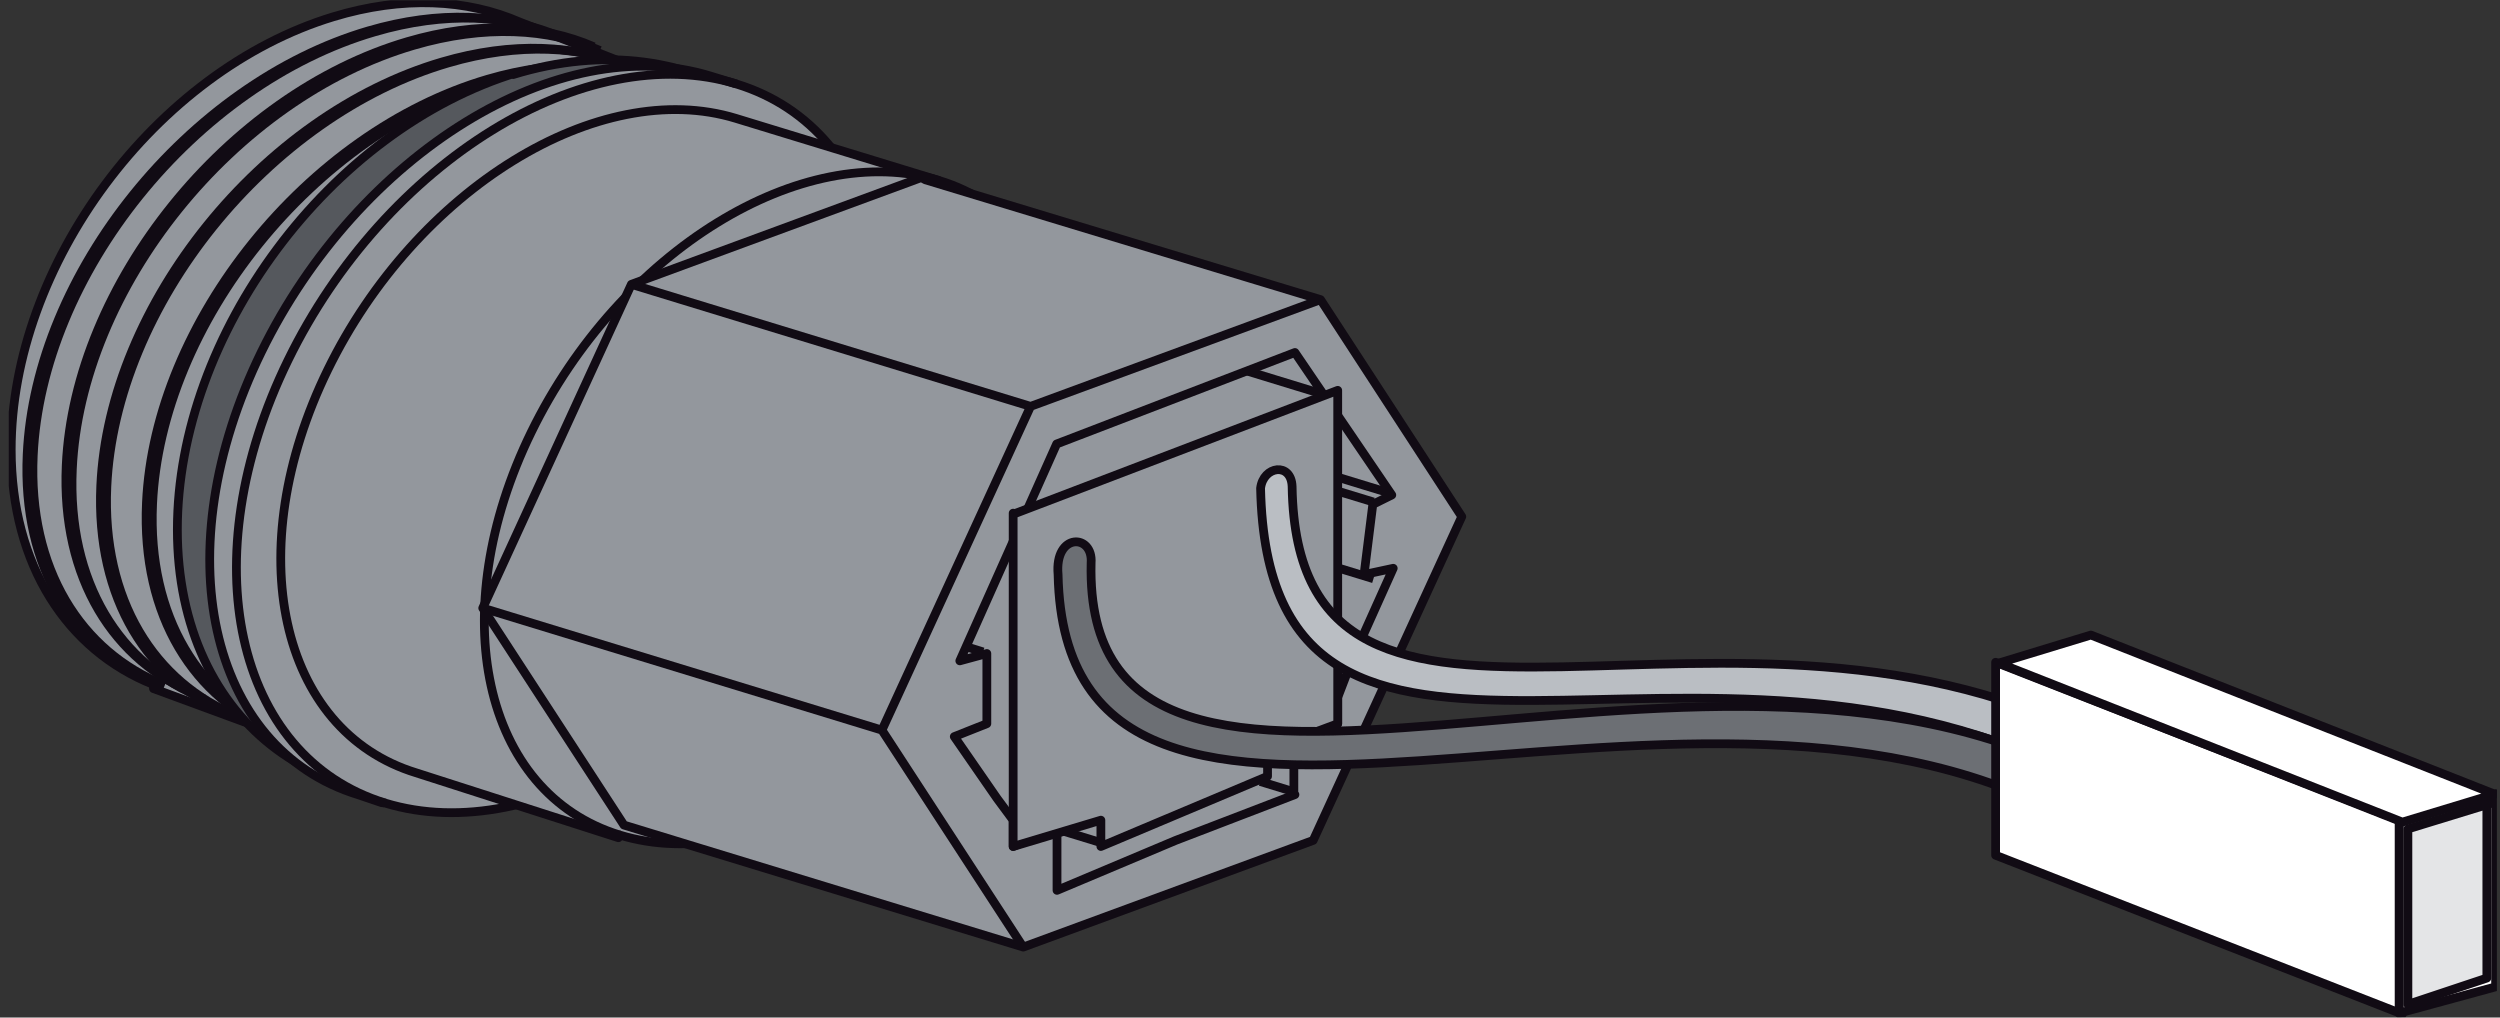 <?xml version="1.0" encoding="UTF-8"?>
<svg xmlns="http://www.w3.org/2000/svg" xmlns:xlink="http://www.w3.org/1999/xlink" width="285pt" height="116pt" viewBox="0 0 285 116" version="1.1">
<rect x="0" y="0" width="285" height="116" fill="#333333" stroke="none"/>
<defs>
<clipPath id="clip1">
  <path d="M 1 0.039 L 75 0.039 L 75 86 L 1 86 Z "/>
</clipPath>
<clipPath id="clip2">
  <path d="M 1 0.039 L 75 0.039 L 75 87 L 1 87 Z "/>
</clipPath>
<clipPath id="clip3">
  <path d="M 273 90 L 284.645 90 L 284.645 115.945 L 273 115.945 Z "/>
</clipPath>
<clipPath id="clip4">
  <path d="M 274 91 L 284.645 91 L 284.645 115 L 274 115 Z "/>
</clipPath>
<clipPath id="clip5">
  <path d="M 227 75 L 274 75 L 274 115.945 L 227 115.945 Z "/>
</clipPath>
<clipPath id="clip6">
  <path d="M 227 75 L 275 75 L 275 115.945 L 227 115.945 Z "/>
</clipPath>
<clipPath id="clip7">
  <path d="M 227 72 L 284.645 72 L 284.645 94 L 227 94 Z "/>
</clipPath>
<clipPath id="clip8">
  <path d="M 227 71 L 284.645 71 L 284.645 95 L 227 95 Z "/>
</clipPath>
</defs>
<g id="surface1">
<g clip-path="url(#clip1)" clip-rule="nonzero">
<path style=" stroke:none;fill-rule:evenodd;fill:rgb(57.617%,59.18%,61.522%);fill-opacity:1;" d="M 17.465 78.027 C 7.695 74.129 1.277 64.449 1.277 51.262 C 1.277 30.168 17.715 8.07 37.992 1.914 C 45.91 -0.492 53.242 -0.105 59.242 2.512 L 74.348 8.43 L 37.645 85.91 L 17.461 78.023 "/>
</g>
<g clip-path="url(#clip2)" clip-rule="nonzero">
<path style="fill:none;stroke-width:10;stroke-linecap:butt;stroke-linejoin:round;stroke:rgb(6.665%,4.315%,7.835%);stroke-opacity:1;stroke-miterlimit:22.926;" d="M 174.648 379.727 C 76.953 418.711 12.773 515.508 12.773 647.383 C 12.773 858.32 177.148 1079.297 379.922 1140.859 C 459.102 1164.922 532.422 1161.055 592.422 1134.883 L 743.477 1075.703 L 376.445 300.898 L 175 375 Z " transform="matrix(0.1,0,0,-0.1,0,116)"/>
</g>
<path style="fill:none;stroke-width:10;stroke-linecap:butt;stroke-linejoin:round;stroke:rgb(6.665%,4.315%,7.835%);stroke-opacity:1;stroke-miterlimit:22.926;" d="M 180.898 379.961 C 85 418.125 25.117 512.812 30.977 641.875 C 40.352 848.32 214.648 1064.57 420.078 1124.844 C 500.312 1148.32 573.516 1144.57 632.344 1118.945 " transform="matrix(0.1,0,0,-0.1,0,116)"/>
<path style="fill:none;stroke-width:10;stroke-linecap:butt;stroke-linejoin:round;stroke:rgb(6.665%,4.315%,7.835%);stroke-opacity:1;stroke-miterlimit:22.926;" d="M 187.852 378.828 C 91.914 416.992 31.992 511.719 37.891 640.781 C 47.305 847.148 221.562 1063.477 427.031 1123.672 C 507.305 1147.227 580.469 1143.438 639.297 1117.812 " transform="matrix(0.1,0,0,-0.1,0,116)"/>
<path style="fill:none;stroke-width:10;stroke-linecap:butt;stroke-linejoin:round;stroke:rgb(6.665%,4.315%,7.835%);stroke-opacity:1;stroke-miterlimit:22.926;" d="M 225.508 367.656 C 129.57 405.898 69.648 500.586 75.508 629.609 C 84.922 836.055 259.18 1052.344 464.648 1112.578 C 544.883 1136.094 618.086 1132.305 676.914 1106.68 " transform="matrix(0.1,0,0,-0.1,0,116)"/>
<path style="fill:none;stroke-width:10;stroke-linecap:butt;stroke-linejoin:round;stroke:rgb(6.665%,4.315%,7.835%);stroke-opacity:1;stroke-miterlimit:22.926;" d="M 232.422 363.516 C 136.523 401.641 76.562 496.367 82.461 625.352 C 91.836 831.797 266.133 1048.086 471.562 1108.32 C 551.836 1131.836 625 1128.047 683.867 1102.461 " transform="matrix(0.1,0,0,-0.1,0,116)"/>
<path style="fill:none;stroke-width:10;stroke-linecap:butt;stroke-linejoin:round;stroke:rgb(6.665%,4.315%,7.835%);stroke-opacity:1;stroke-miterlimit:22.926;" d="M 264.844 344.531 C 168.867 382.695 108.984 477.383 114.883 606.445 C 124.258 812.891 298.516 1029.141 503.984 1089.375 C 584.219 1112.891 657.422 1109.141 716.211 1083.516 " transform="matrix(0.1,0,0,-0.1,0,116)"/>
<path style="fill:none;stroke-width:10;stroke-linecap:butt;stroke-linejoin:round;stroke:rgb(6.665%,4.315%,7.835%);stroke-opacity:1;stroke-miterlimit:22.926;" d="M 271.797 343.32 C 175.859 381.562 115.977 476.289 121.797 605.273 C 131.211 811.719 305.469 1028.008 510.938 1088.242 C 591.172 1111.758 664.375 1108.008 723.164 1082.344 " transform="matrix(0.1,0,0,-0.1,0,116)"/>
<path style="fill:none;stroke-width:10;stroke-linecap:butt;stroke-linejoin:round;stroke:rgb(6.665%,4.315%,7.835%);stroke-opacity:1;stroke-miterlimit:22.926;" d="M 316.914 324.805 C 221.016 363.008 161.094 457.734 166.953 586.719 C 176.328 793.164 350.625 1009.453 556.055 1069.688 C 636.328 1093.203 709.492 1089.414 768.32 1063.789 " transform="matrix(0.1,0,0,-0.1,0,116)"/>
<path style="fill:none;stroke-width:10;stroke-linecap:butt;stroke-linejoin:round;stroke:rgb(6.665%,4.315%,7.835%);stroke-opacity:1;stroke-miterlimit:22.926;" d="M 323.906 323.633 C 227.93 361.836 168.047 456.562 173.945 585.586 C 183.32 791.992 357.578 1008.242 563.047 1068.516 C 643.281 1092.031 716.484 1088.242 775.273 1062.656 " transform="matrix(0.1,0,0,-0.1,0,116)"/>
<path style="fill:none;stroke-width:10;stroke-linecap:butt;stroke-linejoin:round;stroke:rgb(6.665%,4.315%,7.835%);stroke-opacity:1;stroke-miterlimit:22.926;" d="M 645 245 L 645 1065 " transform="matrix(0.1,0,0,-0.1,0,116)"/>
<path style=" stroke:none;fill-rule:evenodd;fill:rgb(33.325%,34.521%,36.473%);fill-opacity:1;" d="M 58.992 8.258 C 37.582 14.762 20.219 38.102 20.219 60.379 C 20.219 82.66 37.582 95.453 58.992 88.953 C 80.398 82.457 97.762 59.117 97.762 36.84 C 97.762 14.445 79.324 2.09 58.992 8.262 "/>
<path style="fill:none;stroke-width:10;stroke-linecap:butt;stroke-linejoin:round;stroke:rgb(6.665%,4.315%,7.835%);stroke-opacity:1;stroke-miterlimit:22.926;" d="M 589.922 1077.422 C 375.82 1012.383 202.188 778.984 202.188 556.211 C 202.188 333.398 375.82 205.469 589.922 270.469 C 803.984 335.43 977.617 568.828 977.617 791.602 C 977.617 1015.547 793.242 1139.102 585 1075 Z " transform="matrix(0.1,0,0,-0.1,0,116)"/>
<path style=" stroke:none;fill-rule:evenodd;fill:rgb(57.617%,59.18%,61.522%);fill-opacity:1;" d="M 43.914 91.551 C 61.086 96.801 83.969 82.699 95.023 60.066 C 106.078 37.43 101.121 14.824 83.949 9.574 L 80.91 8.645 C 63.738 3.395 40.855 17.488 29.797 40.121 C 18.742 62.762 23.703 85.367 40.879 90.613 L 43.914 91.547 "/>
<path style="fill:none;stroke-width:10;stroke-linecap:butt;stroke-linejoin:round;stroke:rgb(6.665%,4.315%,7.835%);stroke-opacity:1;stroke-miterlimit:22.926;" d="M 439.141 244.492 C 610.859 191.992 839.688 333.008 950.234 559.336 C 1060.781 785.703 1011.211 1011.758 839.492 1064.258 L 809.102 1073.555 C 637.383 1126.055 408.555 985.117 297.969 758.789 C 187.422 532.383 237.031 306.328 408.789 253.867 L 435 245 Z " transform="matrix(0.1,0,0,-0.1,0,116)"/>
<path style="fill:none;stroke-width:10;stroke-linecap:butt;stroke-linejoin:round;stroke:rgb(6.665%,4.315%,7.835%);stroke-opacity:1;stroke-miterlimit:22.926;" d="M 839.531 1064.297 C 667.773 1116.836 438.984 975.82 328.438 749.492 C 217.891 523.125 267.461 297.031 439.141 244.531 " transform="matrix(0.1,0,0,-0.1,0,116)"/>
<path style=" stroke:none;fill-rule:evenodd;fill:rgb(57.617%,59.18%,61.522%);fill-opacity:1;" d="M 70.652 95.195 C 86.281 99.977 107.109 87.148 117.164 66.547 C 127.23 45.941 122.715 25.367 107.086 20.59 L 83.883 13.492 C 68.254 8.715 47.43 21.543 37.367 42.148 C 27.305 62.754 31.82 83.324 47.449 88.102 L 70.652 95.199 "/>
<path style="fill:none;stroke-width:10;stroke-linecap:butt;stroke-linejoin:round;stroke:rgb(6.665%,4.315%,7.835%);stroke-opacity:1;stroke-miterlimit:22.926;" d="M 706.523 208.047 C 862.812 160.234 1071.094 288.516 1171.641 494.531 C 1272.305 700.586 1227.148 906.328 1070.859 954.102 L 838.828 1025.078 C 682.539 1072.852 474.297 944.57 373.672 738.516 C 273.047 532.461 318.203 326.758 474.492 278.984 L 705 205 Z " transform="matrix(0.1,0,0,-0.1,0,116)"/>
<path style="fill:none;stroke-width:10;stroke-linecap:butt;stroke-linejoin:round;stroke:rgb(6.665%,4.315%,7.835%);stroke-opacity:1;stroke-miterlimit:22.926;" d="M 1070.859 954.102 C 914.57 1001.875 706.367 873.594 605.742 667.539 C 505.156 461.523 550.234 255.781 706.523 208.047 " transform="matrix(0.1,0,0,-0.1,0,116)"/>
<path style=" stroke:none;fill-rule:evenodd;fill:rgb(57.617%,59.18%,61.522%);fill-opacity:1;" d="M 105.027 20.242 L 71.977 32.414 L 55.031 69.32 L 71.133 94.059 L 116.648 107.969 L 149.703 95.805 L 166.645 58.895 L 150.539 34.156 L 105.031 20.238 "/>
<path style="fill:none;stroke-width:10;stroke-linecap:butt;stroke-linejoin:round;stroke:rgb(6.665%,4.315%,7.835%);stroke-opacity:1;stroke-miterlimit:22.926;" d="M 1050.273 957.578 L 719.766 835.859 L 550.312 466.797 L 711.328 219.414 L 1166.484 80.312 L 1497.031 201.953 L 1666.445 571.055 L 1505.391 818.438 L 1055 955 Z " transform="matrix(0.1,0,0,-0.1,0,116)"/>
<path style="fill:none;stroke-width:10;stroke-linecap:butt;stroke-linejoin:round;stroke:rgb(6.665%,4.315%,7.835%);stroke-opacity:1;stroke-miterlimit:22.926;" d="M 1505.352 818.398 L 1174.844 696.719 L 1005.391 327.656 L 1166.445 80.312 M 1005.391 327.656 L 550.312 466.797 M 1174.844 696.719 L 719.766 835.859 " transform="matrix(0.1,0,0,-0.1,0,116)"/>
<path style=" stroke:none;fill-rule:evenodd;fill:rgb(57.617%,59.18%,61.522%);fill-opacity:1;" d="M 147.621 90.586 L 134.039 95.801 L 120.453 101.016 L 120.715 94.812 L 115.555 96.793 L 115.32 93.457 L 113.664 91.02 L 108.789 83.973 L 112.25 82.672 L 112.16 74.117 L 109.418 75.336 L 113.664 65.82 L 120.457 50.613 L 147.621 40.184 L 154.414 50.176 L 158.664 56.43 L 156.047 57.43 L 155.848 65.934 L 158.828 64.785 L 154.133 75.242 L 152.52 79.18 L 152.52 82.602 L 147.77 84.422 L 147.621 90.586 "/>
<path style="fill:none;stroke-width:10;stroke-linecap:butt;stroke-linejoin:round;stroke:rgb(6.665%,4.315%,7.835%);stroke-opacity:1;stroke-miterlimit:22.926;" d="M 1476.211 254.141 L 1340.391 201.992 L 1205 145 L 1205 215 L 1155 195 L 1155 225 L 1136.641 249.805 L 1087.891 320.273 L 1125 335 L 1125 415 L 1094.18 406.641 L 1136.641 501.797 L 1204.57 653.867 L 1476.211 758.164 L 1544.141 658.242 L 1586.641 595.703 L 1565 585 L 1555 505 L 1588.281 512.148 L 1541.328 407.578 L 1525 365 L 1525 335 L 1475 315 L 1475 255 Z " transform="matrix(0.1,0,0,-0.1,0,116)"/>
<path style=" stroke:none;fill-rule:evenodd;fill:rgb(57.617%,59.18%,61.522%);fill-opacity:1;" d="M 115.559 58.602 L 152.52 44.41 L 152.52 82.602 L 144.297 85.762 L 144.215 88.723 L 125.203 96.02 L 125.23 93.082 L 115.559 96.789 L 115.559 58.598 "/>
<path style="fill:none;stroke-width:10;stroke-linecap:butt;stroke-linejoin:round;stroke:rgb(6.665%,4.315%,7.835%);stroke-opacity:1;stroke-miterlimit:22.926;" d="M 1155.586 573.984 L 1525 715 L 1525 335 L 1445 305 L 1445 275 L 1255 195 L 1255 225 L 1155 195 L 1155 575 Z " transform="matrix(0.1,0,0,-0.1,0,116)"/>
<path style="fill:none;stroke-width:10;stroke-linecap:butt;stroke-linejoin:round;stroke:rgb(6.665%,4.315%,7.835%);stroke-opacity:1;stroke-miterlimit:22.926;" d="M 1509.141 710.273 L 1421.484 737.109 " transform="matrix(0.1,0,0,-0.1,0,116)"/>
<path style="fill:none;stroke-width:10;stroke-linecap:butt;stroke-linejoin:round;stroke:rgb(6.665%,4.315%,7.835%);stroke-opacity:1;stroke-miterlimit:22.926;" d="M 1565.742 587.695 L 1527.031 599.492 " transform="matrix(0.1,0,0,-0.1,0,116)"/>
<path style="fill:none;stroke-width:10;stroke-linecap:butt;stroke-linejoin:round;stroke:rgb(6.665%,4.315%,7.835%);stroke-opacity:1;stroke-miterlimit:22.926;" d="M 1251.914 200.352 L 1213.203 212.188 " transform="matrix(0.1,0,0,-0.1,0,116)"/>
<path style="fill:none;stroke-width:10;stroke-linecap:butt;stroke-linejoin:round;stroke:rgb(6.665%,4.315%,7.835%);stroke-opacity:1;stroke-miterlimit:22.926;" d="M 1475.352 257.266 L 1436.641 269.102 " transform="matrix(0.1,0,0,-0.1,0,116)"/>
<path style="fill:none;stroke-width:10;stroke-linecap:butt;stroke-linejoin:round;stroke:rgb(6.665%,4.315%,7.835%);stroke-opacity:1;stroke-miterlimit:22.926;" d="M 1120.703 416.797 L 1101.367 422.734 " transform="matrix(0.1,0,0,-0.1,0,116)"/>
<path style="fill:none;stroke-width:10;stroke-linecap:butt;stroke-linejoin:round;stroke:rgb(6.665%,4.315%,7.835%);stroke-opacity:1;stroke-miterlimit:22.926;" d="M 1565.742 500.234 L 1527.031 512.07 " transform="matrix(0.1,0,0,-0.1,0,116)"/>
<path style="fill:none;stroke-width:10;stroke-linecap:butt;stroke-linejoin:round;stroke:rgb(6.665%,4.315%,7.835%);stroke-opacity:1;stroke-miterlimit:22.926;" d="M 1586.094 597.305 L 1527.383 615.234 " transform="matrix(0.1,0,0,-0.1,0,116)"/>
<path style=" stroke:none;fill-rule:evenodd;fill:rgb(72.852%,74.414%,76.562%);fill-opacity:1;" d="M 237.984 89.133 C 194.129 65.379 144.633 99.312 143.707 55.66 C 144.012 53.109 147.199 52.648 147.301 55.465 C 147.91 93.992 197.809 61.918 240.27 84.914 L 237.984 89.133 "/>
<path style="fill:none;stroke-width:10;stroke-linecap:butt;stroke-linejoin:round;stroke:rgb(6.665%,4.315%,7.835%);stroke-opacity:1;stroke-miterlimit:22.926;" d="M 2379.844 268.672 C 1941.289 506.211 1446.328 166.875 1437.07 603.398 C 1440.117 628.906 1471.992 633.516 1473.008 605.352 C 1479.102 220.078 1978.086 540.82 2402.695 310.859 L 2375 265 Z " transform="matrix(0.1,0,0,-0.1,0,116)"/>
<path style=" stroke:none;fill-rule:evenodd;fill:rgb(42.358%,43.53%,45.483%);fill-opacity:1;" d="M 235.348 93.004 C 191.496 69.246 121.547 109.156 120.621 65.5 C 120.195 60.715 124.645 60.82 124.387 64.184 C 123.422 104.379 193.781 65.027 237.633 88.781 L 235.352 93.004 "/>
<path style="fill:none;stroke-width:10;stroke-linecap:butt;stroke-linejoin:round;stroke:rgb(6.665%,4.315%,7.835%);stroke-opacity:1;stroke-miterlimit:22.926;" d="M 2353.477 229.961 C 1914.961 467.539 1215.469 68.438 1206.211 505 C 1201.953 552.852 1246.445 551.797 1243.867 518.164 C 1234.219 116.211 1937.812 509.727 2376.328 272.188 L 2355 225 Z " transform="matrix(0.1,0,0,-0.1,0,116)"/>
<g clip-path="url(#clip3)" clip-rule="nonzero">
<path style=" stroke:none;fill-rule:evenodd;fill:rgb(100%,100%,100%);fill-opacity:1;" d="M 284.316 90.629 L 284.316 112.473 L 273.918 115.668 L 273.918 93.723 L 284.316 90.629 "/>
<path style="fill:none;stroke-width:10;stroke-linecap:butt;stroke-linejoin:round;stroke:rgb(6.665%,4.315%,7.835%);stroke-opacity:1;stroke-miterlimit:22.926;" d="M 2845 255 L 2845 35 L 2735 5 L 2735 225 L 2843.164 253.711 Z " transform="matrix(0.1,0,0,-0.1,0,116)"/>
</g>
<path style=" stroke:none;fill-rule:evenodd;fill:rgb(89.452%,89.844%,90.625%);fill-opacity:1;" d="M 283.902 91.617 L 283.902 111.734 L 274.328 114.68 L 274.328 94.469 L 283.902 91.617 "/>
<g clip-path="url(#clip4)" clip-rule="nonzero">
<path style="fill:none;stroke-width:10;stroke-linecap:butt;stroke-linejoin:round;stroke:rgb(6.665%,4.315%,7.835%);stroke-opacity:1;stroke-miterlimit:22.926;" d="M 2835 245 L 2835 45 L 2745 15 L 2745 215 L 2839.023 243.828 Z " transform="matrix(0.1,0,0,-0.1,0,116)"/>
</g>
<g clip-path="url(#clip5)" clip-rule="nonzero">
<path style=" stroke:none;fill-rule:evenodd;fill:rgb(100%,100%,100%);fill-opacity:1;" d="M 273.867 115.609 L 227.863 97.48 L 227.863 75.586 L 273.867 93.719 L 273.867 115.609 "/>
</g>
<g clip-path="url(#clip6)" clip-rule="nonzero">
<path style="fill:none;stroke-width:10;stroke-linecap:butt;stroke-linejoin:round;stroke:rgb(6.665%,4.315%,7.835%);stroke-opacity:1;stroke-miterlimit:22.926;" d="M 2738.672 3.906 L 2275 185 L 2275 405 L 2735 225 L 2735 5 Z " transform="matrix(0.1,0,0,-0.1,0,116)"/>
</g>
<g clip-path="url(#clip7)" clip-rule="nonzero">
<path style=" stroke:none;fill-rule:evenodd;fill:rgb(100%,100%,100%);fill-opacity:1;" d="M 284.371 90.527 L 238.359 72.395 L 227.867 75.59 L 273.871 93.723 L 284.371 90.527 "/>
</g>
<g clip-path="url(#clip8)" clip-rule="nonzero">
<path style="fill:none;stroke-width:10;stroke-linecap:butt;stroke-linejoin:round;stroke:rgb(6.665%,4.315%,7.835%);stroke-opacity:1;stroke-miterlimit:22.926;" d="M 2843.711 254.727 L 2383.594 436.055 L 2278.672 404.102 L 2738.711 222.773 L 2845 255 Z " transform="matrix(0.1,0,0,-0.1,0,116)"/>
</g>
</g>
</svg>
